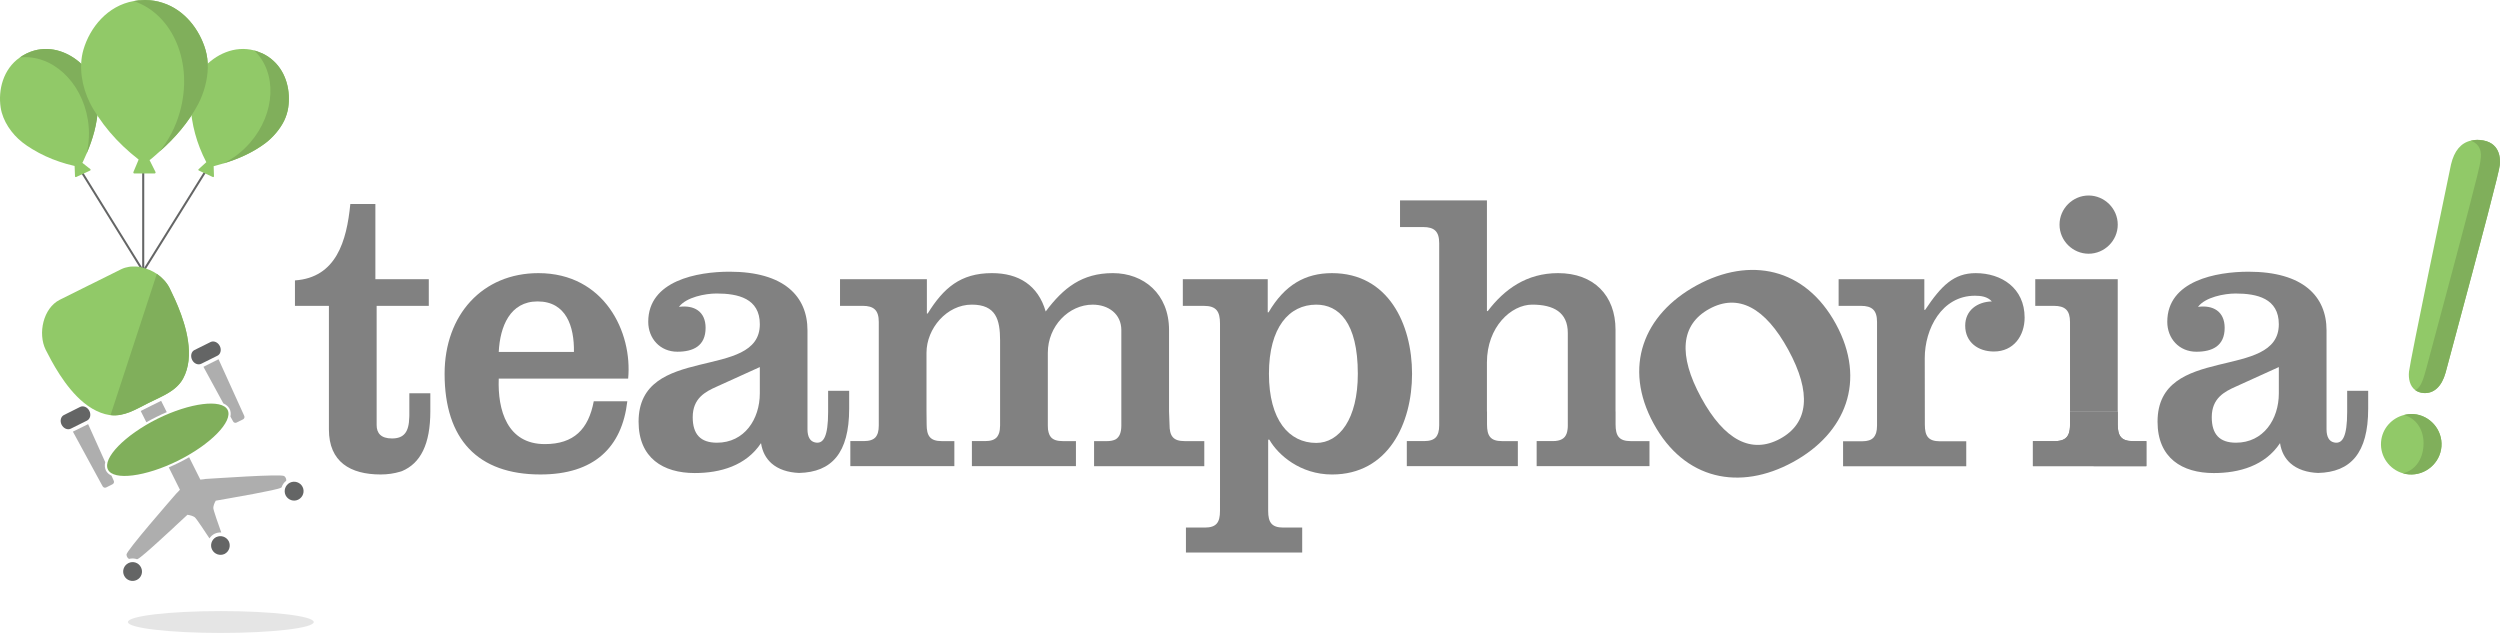 <?xml version="1.0" encoding="utf-8"?>
<!-- Generator: Adobe Illustrator 18.0.0, SVG Export Plug-In . SVG Version: 6.00 Build 0)  -->
<!DOCTYPE svg PUBLIC "-//W3C//DTD SVG 1.0//EN" "http://www.w3.org/TR/2001/REC-SVG-20010904/DTD/svg10.dtd">
<svg version="1.0" id="Layer_1" xmlns="http://www.w3.org/2000/svg" xmlns:xlink="http://www.w3.org/1999/xlink" x="0px" y="0px"
	 width="197.794px" height="50.076px" viewBox="0 0 197.794 50.076" enable-background="new 0 0 197.794 50.076"
	 xml:space="preserve">
<g>
	<path fill="#818181" d="M134.23,22.581c4.215-2.3,8.591-1.41,11.023,3.057c2.43,4.46,0.807,8.627-3.403,10.923
		c-4.21,2.3-8.589,1.41-11.021-3.049C128.394,29.048,130.021,24.877,134.23,22.581z M140.843,34.711
		c2.271-1.243,2.483-3.656,0.65-7.024c-1.835-3.367-3.974-4.492-6.249-3.253c-2.274,1.243-2.489,3.653-0.653,7.024
		C136.423,34.825,138.565,35.95,140.843,34.711z"/>
	<path fill="#818181" d="M39.46,29.955c-0.096,2.496,0.671,5.181,3.646,5.181c2.303,0,3.456-1.182,3.871-3.389h2.655
		c-0.418,3.646-2.623,5.792-6.875,5.792c-4.958,0-7.581-2.785-7.581-7.966c0-4.67,3.006-7.963,7.42-7.963
		c5.243,0,7.452,4.699,7.102,8.345H39.46z M45.409,27.844c0.029-2.014-0.607-3.996-2.878-3.996c-2.178,0-2.974,1.982-3.071,3.996
		H45.409z"/>
	<g>
		<g>
			<g>
				<path fill="#AEAEAE" d="M22.224,38.592c0.014-0.007,0.039-0.025,0.057-0.036c0.061-0.203,0.188-0.386,0.364-0.521
					c0.014-0.125-0.025-0.257-0.154-0.368c-0.227-0.193-5.67,0.2-6.213,0.225c-0.103,0.011-0.278,0.05-0.428,0.054l-0.886-1.771
					c-0.252,0.143-0.518,0.286-0.789,0.421c-0.279,0.139-0.554,0.264-0.821,0.382l0.882,1.771c-0.098,0.118-0.227,0.232-0.298,0.311
					c-0.352,0.411-3.949,4.521-3.93,4.817c0.011,0.171,0.089,0.278,0.2,0.343c0.211-0.057,0.432-0.046,0.636,0.025
					c0.023-0.011,0.048-0.018,0.064-0.025c0.175-0.079,0.891-0.7,1.714-1.453c0.107-0.1,0.223-0.2,0.327-0.3
					c0.232-0.203,0.459-0.414,0.684-0.625c0.107-0.097,0.211-0.196,0.318-0.3c0.323-0.293,0.621-0.575,0.88-0.814
					c0.223,0.032,0.439,0.096,0.578,0.196c0.127,0.093,0.861,1.21,1.164,1.671c0.098-0.15,0.234-0.279,0.403-0.364
					c0.17-0.082,0.352-0.114,0.53-0.104c-0.187-0.518-0.632-1.778-0.63-1.939c0.005-0.168,0.079-0.378,0.195-0.575
					c0.352-0.061,0.755-0.132,1.178-0.207c0.143-0.025,0.286-0.05,0.436-0.079c0.3-0.054,0.607-0.107,0.91-0.164
					c0.141-0.025,0.287-0.054,0.432-0.078C21.124,38.878,22.056,38.685,22.224,38.592"/>
			</g>
			<g>
				<g>
					<g>
						
							<rect x="4.278" y="17.448" transform="matrix(0.527 0.85 -0.85 0.527 19.101 0.726)" fill="#646565" width="9.241" height="0.16"/>
					</g>
					<g>
						
							<rect x="13.689" y="12.91" transform="matrix(0.849 0.529 -0.529 0.849 11.362 -4.632)" fill="#646565" width="0.162" height="9.238"/>
					</g>
				</g>
				<g>
					<rect x="11.249" y="12.073" fill="#646565" width="0.164" height="9.198"/>
				</g>
			</g>
			<g>
				<path fill="#E5E5E5" d="M17.468,48.348c-4.06,0-7.348,0.386-7.348,0.868c0,0.475,3.289,0.861,7.348,0.861
					c4.065,0,7.354-0.386,7.354-0.861C24.822,48.733,21.533,48.348,17.468,48.348"/>
			</g>
			<g>
				<path fill="#AEAEAE" d="M8.38,37.225c-0.093-0.193-0.111-0.418-0.054-0.661l-1.353-3.007L5.767,34.15l2.355,4.328
					c0.057,0.097,0.179,0.136,0.277,0.089l0.505-0.254c0.098-0.05,0.148-0.171,0.098-0.271l-0.18-0.407
					C8.62,37.535,8.468,37.403,8.38,37.225"/>
			</g>
			<g>
				<path fill="#646565" d="M7.07,32.508c-0.15-0.296-0.478-0.439-0.728-0.314l-1.278,0.639C4.81,32.954,4.724,33.3,4.872,33.6
					c0.152,0.3,0.475,0.443,0.732,0.314l1.276-0.635C7.138,33.151,7.222,32.804,7.07,32.508"/>
			</g>
			<g>
				<path fill="#AEAEAE" d="M13.194,32.608l-0.446-0.896l-0.8,0.396l-0.014,0.007l-0.803,0.4l0.448,0.893
					c0.252-0.146,0.523-0.286,0.794-0.421C12.649,32.847,12.922,32.722,13.194,32.608"/>
			</g>
			<g>
				<path fill="#AEAEAE" d="M18.443,33.343c0.05,0.1,0.177,0.139,0.275,0.089l0.511-0.254c0.097-0.046,0.143-0.168,0.097-0.271
					l-2.035-4.485l-1.196,0.6l1.575,2.892c0.232,0.103,0.4,0.254,0.498,0.443c0.087,0.175,0.107,0.378,0.063,0.6L18.443,33.343z"/>
			</g>
			<g>
				<path fill="#646565" d="M16.663,27.059l-1.28,0.636c-0.252,0.125-0.332,0.475-0.184,0.775c0.141,0.296,0.47,0.436,0.721,0.311
					l1.28-0.636c0.255-0.121,0.339-0.471,0.191-0.768C17.245,27.08,16.913,26.937,16.663,27.059"/>
			</g>
			<g>
				<path fill="#80AF5B" d="M8.541,37.15c0.441,0.893,2.976,0.571,5.545-0.703l0,0h0.009c0.004-0.007,0.007-0.007,0.011-0.011
					c2.56-1.275,4.347-3.103,3.905-3.999c-0.446-0.893-2.985-0.571-5.554,0.696v0.007h-0.011h-0.002
					C9.88,34.422,8.095,36.253,8.541,37.15"/>
			</g>
			<g>
				<path fill="#91C968" d="M13.42,22.799c-0.22-0.439-0.578-0.829-1.012-1.132c-0.354-0.236-0.75-0.407-1.164-0.503
					c-0.091-0.029-0.189-0.05-0.282-0.061c-0.077-0.011-0.152-0.014-0.232-0.018c-0.089-0.004-0.182-0.004-0.271,0.003
					c-0.093,0-0.177,0.011-0.263,0.025c-0.103,0.018-0.207,0.039-0.3,0.068c-0.102,0.032-0.202,0.068-0.295,0.114L7.259,22.46
					L7.17,22.51l-0.018,0.003l-0.091,0.043L4.724,23.72c-1.303,0.657-1.746,2.664-1.109,3.953c0.469,0.921,1.512,2.96,3.021,4.192
					c0.209,0.171,0.434,0.332,0.668,0.468c0.423,0.246,0.88,0.432,1.371,0.507c0.027,0.003,0.045,0.003,0.07,0.003
					c1.078,0.136,2.035-0.478,2.967-0.943l0.095-0.043l0.012-0.011l0.091-0.043c0.955-0.475,2.041-0.875,2.578-1.857
					c0.237-0.439,0.368-0.91,0.427-1.4c0.032-0.268,0.037-0.543,0.029-0.811C14.876,25.781,13.876,23.731,13.42,22.799z"/>
			</g>
			<g>
				<path fill="#91C968" d="M6.588,12.94l-0.102-0.082c0.018,0.011,0.034,0.021,0.041,0.014c0.02-0.039,0.036-0.082,0.057-0.121
					c0.093-0.189,0.17-0.382,0.255-0.571c0.5-1.153,0.853-2.375,0.912-3.635C7.788,7.813,7.647,6.977,7.35,6.309
					C7.198,5.974,7,5.66,6.756,5.385C5.927,4.438,4.608,3.731,3.221,3.899C2.874,3.942,2.526,4.035,2.18,4.196
					C2.16,4.199,2.149,4.21,2.132,4.217C2.116,4.224,2.098,4.228,2.089,4.238c-0.189,0.089-0.361,0.2-0.52,0.311
					C0.246,5.47-0.159,7.123,0.053,8.509c0.164,1.071,0.868,2.082,1.707,2.746c0.254,0.203,0.529,0.386,0.807,0.55
					c0.675,0.411,1.389,0.739,2.139,0.989c0.382,0.132,0.778,0.243,1.196,0.336l0.011,0.25l0.021,0.568
					c0,0.025,0.011,0.043,0.029,0.054c0.018,0.014,0.039,0.014,0.061,0.003h0.002l1.107-0.514c0.023-0.011,0.034-0.032,0.037-0.05
					c0-0.025-0.007-0.046-0.023-0.061L6.588,12.94z"/>
			</g>
			<g>
				<path fill="#81BBCC" d="M6.443,12.822c0,0,0.02,0.018,0.043,0.036L6.443,12.822z"/>
			</g>
			<g>
				<path fill="#91C968" d="M21.664,4.842c-0.254-0.239-0.543-0.443-0.893-0.611c-0.016-0.007-0.029-0.011-0.046-0.021
					c-0.018-0.004-0.032-0.014-0.046-0.014c-0.193-0.089-0.382-0.15-0.569-0.207c-1.557-0.414-3.085,0.336-4.012,1.393
					c-0.71,0.814-1.028,2.003-1.007,3.075c0.011,0.321,0.052,0.65,0.1,0.971c0.123,0.778,0.329,1.536,0.616,2.271
					c0.148,0.378,0.316,0.753,0.516,1.132l-0.184,0.168l-0.423,0.386c-0.022,0.011-0.025,0.036-0.025,0.057
					c0.003,0.018,0.016,0.036,0.039,0.05l0,0l1.109,0.514c0.02,0.011,0.045,0.007,0.061-0.003c0.016-0.014,0.03-0.036,0.03-0.061
					l-0.023-0.703l-0.002-0.136c0.002,0.021,0.005,0.043,0.014,0.043c0.043-0.011,0.084-0.025,0.129-0.036
					c0.2-0.05,0.402-0.114,0.603-0.171c1.207-0.357,2.368-0.875,3.374-1.635c0.579-0.446,1.128-1.085,1.453-1.746
					c0.159-0.332,0.273-0.686,0.327-1.05C22.994,7.263,22.685,5.795,21.664,4.842z"/>
			</g>
			<g>
				<path fill="#81BBCC" d="M16.904,13.047c0,0,0,0.029,0,0.054V13.047z"/>
			</g>
			<g>
				<path fill="#81BBCC" d="M11.782,12.562c0,0,0.012,0.032,0.029,0.061L11.782,12.562z"/>
			</g>
			<g>
				<path fill="#80AF5B" d="M6.756,5.385C5.927,4.438,4.608,3.731,3.221,3.899C2.874,3.942,2.526,4.035,2.18,4.196
					C2.16,4.199,2.149,4.21,2.132,4.217C2.116,4.224,2.098,4.228,2.089,4.238c-0.189,0.089-0.361,0.2-0.52,0.311
					c2.508-0.282,4.894,1.882,5.383,4.935c0.15,0.943,0.1,1.857-0.112,2.696c0.5-1.153,0.853-2.375,0.912-3.635
					C7.788,7.813,7.647,6.977,7.35,6.309C7.198,5.974,7,5.66,6.756,5.385z"/>
			</g>
			<g>
				<path fill="#80AF5B" d="M22.804,8.505c0.189-1.243-0.12-2.71-1.141-3.664c-0.254-0.239-0.543-0.443-0.893-0.611
					c-0.016-0.007-0.029-0.011-0.046-0.021c-0.018-0.004-0.032-0.014-0.046-0.014c-0.193-0.089-0.382-0.15-0.569-0.207
					c1.828,1.746,1.703,4.967-0.323,7.302c-0.623,0.718-1.357,1.271-2.135,1.646c1.207-0.357,2.368-0.875,3.374-1.635
					c0.579-0.446,1.128-1.085,1.453-1.746C22.636,9.223,22.751,8.87,22.804,8.505z"/>
			</g>
			<g>
				<path fill="#91C968" d="M16.256,3.935c-0.466-1.578-1.632-3.142-3.369-3.703c-0.432-0.146-0.895-0.225-1.4-0.232
					c-0.016,0-0.039,0.007-0.061,0c-0.023,0.007-0.043,0-0.066,0.007c-0.273,0-0.53,0.032-0.782,0.078
					C8.507,0.446,7.109,2.182,6.6,3.935C6.204,5.292,6.484,6.877,7.106,8.123c0.186,0.379,0.412,0.743,0.652,1.096
					c0.569,0.857,1.234,1.636,1.98,2.346c0.386,0.368,0.789,0.718,1.23,1.057l-0.123,0.3l-0.289,0.686
					c-0.011,0.025-0.009,0.057,0.005,0.082c0.018,0.022,0.043,0.036,0.073,0.036l0,0h1.592c0.029,0,0.057-0.014,0.073-0.039
					c0.012-0.025,0.016-0.057,0.003-0.082l-0.414-0.829l-0.079-0.153c0.016,0.021,0.027,0.046,0.039,0.036
					c0.046-0.032,0.089-0.068,0.137-0.107c0.211-0.171,0.412-0.361,0.614-0.539c1.232-1.082,2.321-2.335,3.087-3.789
					c0.441-0.846,0.737-1.91,0.752-2.867C16.448,4.874,16.39,4.396,16.256,3.935z"/>
			</g>
			<g>
				<path fill="#80AF5B" d="M16.256,3.935c-0.466-1.578-1.632-3.142-3.369-3.703c-0.432-0.146-0.895-0.225-1.4-0.232
					c-0.016,0-0.039,0.007-0.061,0c-0.023,0.007-0.043,0-0.066,0.007c-0.273,0-0.53,0.032-0.782,0.078
					c3.123,1.05,4.751,4.924,3.644,8.802c-0.339,1.2-0.909,2.253-1.621,3.124c1.232-1.082,2.321-2.335,3.087-3.789
					c0.441-0.846,0.737-1.91,0.752-2.867C16.448,4.874,16.39,4.396,16.256,3.935z"/>
			</g>
			<g>
				<path fill="#80AF5B" d="M11.712,31.901l0.095-0.043l0.012-0.011l0.091-0.043c0.955-0.475,2.041-0.875,2.578-1.857
					c0.237-0.439,0.368-0.91,0.427-1.4c0.032-0.268,0.037-0.543,0.029-0.811c-0.068-1.957-1.068-4.006-1.523-4.938
					c-0.22-0.439-0.578-0.829-1.012-1.132L8.745,32.843C9.823,32.979,10.78,32.365,11.712,31.901"/>
			</g>
			<g>
				<path fill="#646565" d="M10.16,44.552c-0.366,0.182-0.523,0.629-0.337,0.996c0.179,0.368,0.628,0.521,0.998,0.336
					c0.369-0.178,0.52-0.628,0.334-0.996C10.975,44.516,10.525,44.366,10.16,44.552"/>
			</g>
			<g>
				<path fill="#646565" d="M18.102,42.827c-0.186-0.357-0.623-0.511-0.984-0.335h-0.009h-0.005h-0.011v0.007
					c-0.35,0.186-0.495,0.628-0.314,0.985c0.182,0.361,0.618,0.514,0.982,0.346l0,0l0.011-0.007c0,0,0.005,0,0.009-0.004l0,0
					C18.136,43.631,18.275,43.191,18.102,42.827"/>
			</g>
		</g>
		<g>
			<path fill="#646565" d="M23.942,38.528c-0.182-0.371-0.637-0.518-1.005-0.339c-0.366,0.186-0.518,0.632-0.337,1.004
				c0.191,0.368,0.635,0.518,0.998,0.336C23.972,39.342,24.122,38.896,23.942,38.528"/>
		</g>
	</g>
	<g>
		<g>
			<g>
				<path fill="#91C968" d="M196.165,11.073c-0.245-0.021-0.475,0.011-0.678,0.054c-0.784,0.182-1.312,0.803-1.568,1.882
					c-0.454,2.16-3.224,15.486-3.324,16.39c-0.057,0.561,0.064,1.153,0.498,1.468c0.169,0.125,0.382,0.207,0.659,0.229
					c0.809,0.054,1.43-0.514,1.734-1.603l0.368-1.371c2.735-10.166,3.869-14.529,3.926-15.065
					C197.829,12.619,197.85,11.184,196.165,11.073z"/>
			</g>
			<g>
				<path fill="#91C968" d="M190.951,32.758c-0.257-0.018-0.511,0.014-0.75,0.075c-0.964,0.239-1.737,1.071-1.818,2.132
					c-0.089,1.164,0.678,2.182,1.734,2.482c0.148,0.043,0.312,0.075,0.475,0.086c1.293,0.096,2.467-0.882,2.571-2.21
					C193.26,33.997,192.244,32.854,190.951,32.758z"/>
			</g>
		</g>
		<g>
			<path fill="#80AF5B" d="M196.165,11.073c-0.245-0.021-0.475,0.011-0.678,0.054c0.996,0.393,0.795,1.282,0.755,1.646
				c-0.054,0.536-1.198,4.903-3.928,15.068l-0.366,1.368c-0.212,0.753-0.389,1.432-0.855,1.657c0.169,0.125,0.382,0.207,0.659,0.229
				c0.809,0.054,1.43-0.514,1.734-1.603l0.368-1.371c2.735-10.166,3.869-14.529,3.926-15.065
				C197.829,12.619,197.85,11.184,196.165,11.073"/>
		</g>
		<g>
			<path fill="#80AF5B" d="M190.951,32.758c-0.257-0.018-0.511,0.014-0.75,0.075c1.062,0.3,1.623,1.307,1.537,2.468
				c-0.079,1.064-0.652,1.903-1.621,2.146c0.148,0.043,0.312,0.075,0.475,0.086c1.293,0.096,2.467-0.882,2.571-2.21
				C193.26,33.997,192.244,32.854,190.951,32.758z"/>
		</g>
	</g>
	<path fill="#818181" d="M105.384,21.61c-2.112,0-3.742,0.925-5.02,3.103H100.3v-2.624h-6.718v2.11h1.666
		c0.991,0,1.276,0.446,1.276,1.407v13.787h-0.002v0.978v0.05c0,0.896-0.268,1.318-1.198,1.318h-1.496v1.978h4.594h0.005h4.599
		v-1.978h-1.496c-0.928,0-1.196-0.421-1.196-1.318v-0.082v-0.946l0,0v-4.606h0.095c0.671,1.185,2.43,2.753,4.956,2.753
		c4.447,0,6.333-4.035,6.333-7.966C111.717,25.638,109.832,21.61,105.384,21.61z M104.138,35.043c-2.142,0-3.742-1.792-3.742-5.47
		c0-3.678,1.6-5.47,3.742-5.47c1.76,0,3.29,1.375,3.29,5.47C107.429,33.154,105.961,35.043,104.138,35.043z"/>
	<path fill="#818181" d="M93.73,34.9c-0.93,0-1.2-0.421-1.2-1.318l-0.038-1.025v-6.442c0-2.874-2.014-4.506-4.444-4.506
		c-2.432,0-3.905,1.15-5.315,3.035c-0.603-2.078-2.139-3.035-4.251-3.035c-2.492,0-3.837,1.182-5.087,3.199h-0.062v-2.721H66.46
		v2.11h1.787c0.896,0,1.28,0.354,1.28,1.278v8.188c0,0.221-0.023,0.411-0.068,0.568c-0.005,0.021-0.014,0.043-0.021,0.064
		c-0.02,0.046-0.037,0.097-0.061,0.139c-0.02,0.039-0.043,0.071-0.066,0.107c-0.011,0.018-0.025,0.032-0.039,0.05
		c-0.184,0.204-0.478,0.307-0.93,0.307h-1.066v0.046v1.935h4.162h0.005h4.063v-1.935V34.9H74.51c-0.928,0-1.196-0.421-1.196-1.318
		l-0.011-1.025v-4.649c0-1.917,1.6-3.806,3.581-3.806c1.918,0,2.241,1.185,2.241,2.846v6.716c0,0.111-0.007,0.211-0.02,0.303
		c-0.002,0.022-0.005,0.039-0.007,0.061c-0.011,0.064-0.025,0.129-0.037,0.186c-0.013,0.039-0.025,0.075-0.039,0.107
		c-0.013,0.036-0.025,0.071-0.045,0.103c-0.025,0.05-0.054,0.093-0.084,0.136c-0.007,0.007-0.014,0.014-0.02,0.025
		c-0.184,0.211-0.48,0.314-0.939,0.314h-1.039v0.046v1.935h4.09h0.005h4.049h0.087V34.9h-1.039c-0.459,0-0.755-0.103-0.941-0.314
		c-0.005-0.011-0.012-0.018-0.018-0.025c-0.036-0.043-0.061-0.086-0.089-0.139c-0.012-0.029-0.025-0.061-0.037-0.096
		c-0.016-0.036-0.027-0.071-0.039-0.114c-0.016-0.054-0.029-0.114-0.037-0.175c-0.003-0.025-0.007-0.046-0.012-0.071
		c-0.011-0.093-0.012-0.189-0.012-0.3v-5.756c0-2.11,1.66-3.806,3.549-3.806c1.246,0,2.267,0.735,2.267,2.014v7.548
		c0,0.546-0.139,0.889-0.427,1.082c-0.179,0.1-0.416,0.154-0.735,0.154h-0.995v0.046v1.935h4.064h0.003h4.653v-1.935V34.9H93.73z"/>
	<g>
		<g>
			<path fill="#818181" d="M65.519,30.919v1.671c0,1.985-0.382,2.435-0.866,2.435c-0.068,0-0.136-0.014-0.196-0.029
				c-0.359-0.086-0.571-0.432-0.571-1.028v-7.834c0-2.689-1.851-4.638-6.17-4.638c-2.53,0-6.429,0.7-6.429,3.963
				c0,1.314,0.93,2.368,2.303,2.368c1.248,0,2.235-0.446,2.235-1.889c0-1.31-0.925-1.821-2.108-1.66
				c0.578-0.768,2.082-1.057,2.976-1.057c1.696,0,3.423,0.386,3.423,2.432c0,4.51-9.593,1.503-9.593,7.709
				c0,2.878,1.946,4.064,4.444,4.064c2.014,0,4.062-0.578,5.243-2.368c0.105,0.689,0.395,1.203,0.809,1.582
				c0.557,0.503,1.341,0.743,2.203,0.778c2.578-0.061,3.962-1.571,3.962-5.081v-1.418H65.519z M60.115,31.119
				c0,2.05-1.218,3.907-3.392,3.907c-1.307,0-1.917-0.675-1.917-2.017c0-1.5,0.993-2.018,1.917-2.428l3.392-1.539V31.119z"/>
		</g>
	</g>
	<g>
		<g>
			<path fill="#818181" d="M32.388,31.115h-0.005v1.675c0,0.075,0,0.139-0.002,0.211c0.002-0.046,0.007-0.086,0.007-0.136V31.115z"
				/>
		</g>
		<g>
			<path fill="#818181" d="M32.388,31.115v1.75c0,0.05-0.005,0.089-0.007,0.136c-0.027,1.178-0.414,1.689-1.368,1.689
				c-0.869,0-1.214-0.414-1.214-1.057v-9.434h4.126v-2.11h-4.226V16.14h-1.982c-0.287,2.942-1.118,5.82-4.381,6.045v2.014h2.687
				v9.784c0,2.56,1.694,3.556,4.094,3.556c0.544,0,1.062-0.075,1.534-0.218c0.05-0.014,0.1-0.029,0.148-0.046
				c1.469-0.618,2.248-2.117,2.248-4.742v-1.418H32.388z"/>
		</g>
	</g>
	<g>
		<g>
			<path fill="#818181" d="M185.702,30.919v1.675c0,1.982-0.384,2.432-0.864,2.432c-0.07,0-0.137-0.011-0.2-0.029
				c-0.359-0.086-0.568-0.432-0.568-1.028v-7.834c0-2.689-1.853-4.638-6.174-4.638c-2.525,0-6.426,0.7-6.426,3.963
				c0,1.314,0.927,2.368,2.305,2.368c1.244,0,2.235-0.446,2.235-1.889c0-1.31-0.928-1.821-2.11-1.66
				c0.571-0.768,2.08-1.057,2.974-1.057c1.696,0,3.421,0.386,3.421,2.432c0,4.51-9.595,1.503-9.595,7.709
				c0,2.878,1.95,4.064,4.449,4.064c2.01,0,4.058-0.578,5.242-2.368c0.102,0.689,0.393,1.203,0.809,1.582
				c0.559,0.503,1.339,0.743,2.201,0.778c2.58-0.061,3.964-1.571,3.964-5.081v-1.418H185.702z M180.296,31.122
				c0,2.046-1.214,3.903-3.39,3.903c-1.309,0-1.917-0.675-1.917-2.017c0-1.5,0.993-2.018,1.917-2.428l3.39-1.539V31.122z"/>
		</g>
	</g>
	<path fill="#818181" d="M129.017,34.9c-0.927,0-1.196-0.421-1.196-1.318v-1.025h-0.005v-6.47c0-2.721-1.726-4.478-4.544-4.478
		c-2.492,0-4.253,1.278-5.563,3.003h-0.066v-8.759h-6.876v2.11h1.821c0.898,0,1.278,0.35,1.278,1.278v14.415
		c0,0.107-0.007,0.211-0.018,0.307c-0.014,0.096-0.032,0.186-0.054,0.268c-0.011,0.021-0.018,0.043-0.023,0.064
		c-0.02,0.05-0.037,0.097-0.061,0.139c-0.02,0.039-0.041,0.071-0.066,0.107c-0.014,0.018-0.027,0.032-0.039,0.05
		c-0.184,0.204-0.477,0.307-0.932,0.307h-1.369v0.046v1.935h4.467h0.007h4.311v-1.935V34.9h-1.246c-0.927,0-1.194-0.421-1.194-1.318
		v-1.025h-0.007v-3.881c0-2.814,1.919-4.574,3.583-4.574c1.696,0,2.816,0.61,2.816,2.242v7.324c0,0.118-0.005,0.225-0.023,0.325
		c-0.014,0.118-0.037,0.221-0.073,0.314c-0.003,0.007-0.003,0.007-0.005,0.014c-0.002,0.004-0.003,0.004-0.005,0.007
		c-0.037,0.093-0.08,0.171-0.136,0.239c-0.061,0.071-0.132,0.132-0.218,0.178c-0.178,0.1-0.414,0.154-0.732,0.154h-1.273v0.046
		v1.935h4.342h0.004h4.581v-1.935V34.9H129.017z"/>
	<path fill="#818181" d="M156.31,21.61c-1.727,0-2.717,0.989-3.998,2.906h-0.064v-2.428h-6.781v2.11h1.759
		c0.896,0,1.28,0.354,1.28,1.278v8.191c0,0.107-0.005,0.207-0.018,0.303c0,0.003,0,0.007,0,0.007c0,0.018-0.004,0.029-0.007,0.043
		c-0.011,0.075-0.025,0.15-0.043,0.214c-0.005,0.018-0.011,0.036-0.018,0.054c-0.021,0.061-0.045,0.118-0.075,0.168
		c-0.011,0.018-0.021,0.032-0.03,0.05c-0.029,0.043-0.055,0.082-0.089,0.118c-0.012,0.011-0.025,0.021-0.037,0.032
		c-0.014,0.018-0.03,0.032-0.05,0.043c-0.016,0.018-0.036,0.032-0.059,0.043c-0.003,0.007-0.007,0.007-0.016,0.007
		c-0.041,0.029-0.089,0.054-0.143,0.071c-0.03,0.014-0.063,0.018-0.091,0.029c-0.046,0.011-0.095,0.025-0.146,0.032
		c-0.029,0.007-0.057,0.011-0.089,0.014c-0.086,0.011-0.177,0.018-0.278,0.018h-1.498v0.032v1.946h4.565h0.003h5.178v-1.946v-0.032
		h-2.08c-0.928,0-1.196-0.418-1.196-1.318l-0.007-5.27c0-2.303,1.344-4.928,3.969-4.928c0.475,0,0.987,0.064,1.339,0.45
		c-1.148,0.032-2.108,0.703-2.108,1.917c0,1.314,1.021,2.046,2.269,2.046c1.568,0,2.432-1.25,2.432-2.685
		C160.181,22.792,158.356,21.61,156.31,21.61z"/>
	<g>
		<path fill="#818181" d="M165.646,36.882h0.005h4.165v-1.935V34.9h-1.068c-0.93,0-1.198-0.421-1.198-1.318v-1.025h-0.039h-1.86
			h-0.005h-1.871v1.025c0,0.589-0.121,0.971-0.464,1.164c-0.18,0.1-0.416,0.154-0.732,0.154h-1.741v0.046v1.935H165.646z"/>
		<g>
			<path fill="#818181" d="M165.246,20.074c1.246,0,2.305-1.021,2.305-2.303c0-1.278-1.059-2.303-2.305-2.303
				c-1.246,0-2.301,1.025-2.301,2.303C162.944,19.053,164,20.074,165.246,20.074z"/>
			<path fill="#818181" d="M163.775,32.558h1.871h0.005h1.86h0.039V22.088h-6.525v2.11h1.469c0.894,0,1.28,0.354,1.28,1.278v8.109
				v-0.004V32.558z"/>
			<path fill="#818181" d="M165.646,36.882h0.005h4.165v-1.935V34.9h-1.068c-0.93,0-1.198-0.421-1.198-1.318v-1.025h-0.039h-1.86
				h-0.005h-1.871v1.025v0.004c0,0.589-0.123,0.968-0.464,1.16c-0.18,0.1-0.416,0.154-0.732,0.154h-1.741v0.046v1.935H165.646z"/>
		</g>
	</g>
</g>
<g>
</g>
<g>
</g>
<g>
</g>
<g>
</g>
<g>
</g>
<g>
</g>
</svg>
